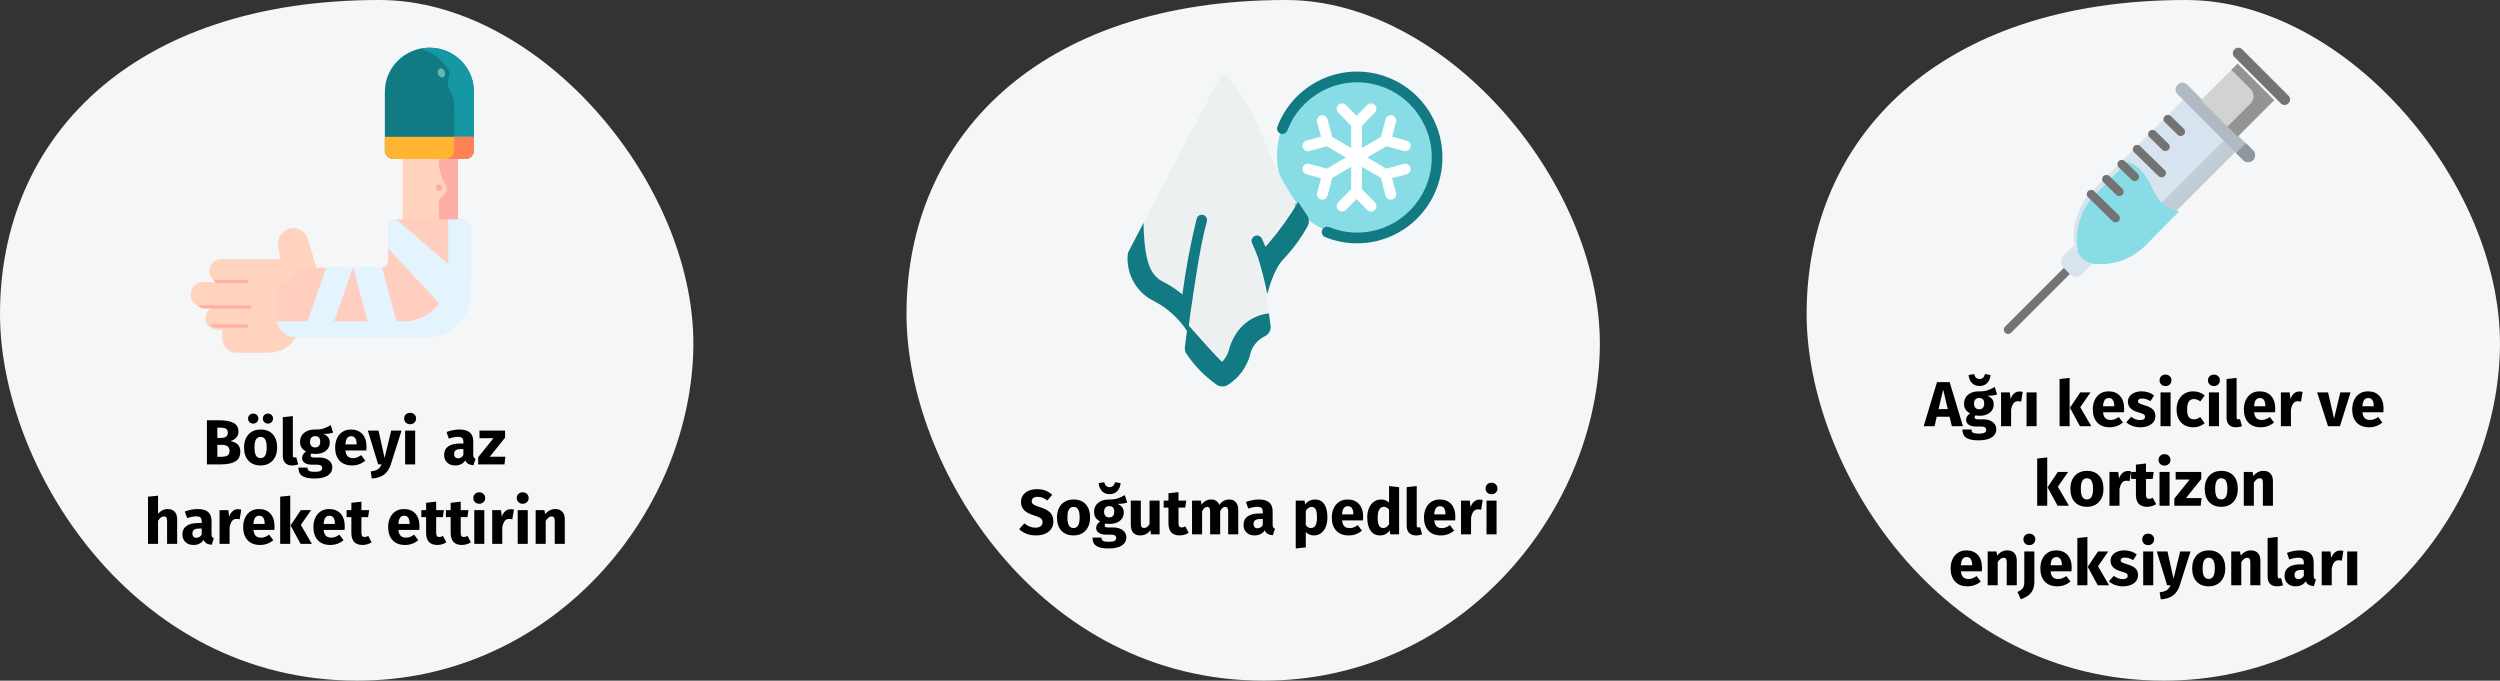 <?xml version="1.0" encoding="UTF-8"?>
<svg xmlns="http://www.w3.org/2000/svg" xmlns:xlink="http://www.w3.org/1999/xlink" width="786px" height="214px" viewBox="0 0 786 214" version="1.1">
  <rect x="0" y="0" width="786" height="214" fill="#333333" stroke="none"/>
  <title>schleimbeutelentzündung-behandlung-tr</title>
  <g id="Page-1" stroke="none" stroke-width="1" fill="none" fill-rule="evenodd">
    <g id="vorlage" transform="translate(-123, -1716)">
      <g id="schleimbeutelentzündung-behandlung-tr" transform="translate(123, 1716)">
        <path d="M680.286,214 C740.955,214 784.258,162.671 785.957,110.731 C787.657,58.792 738.136,0 687.288,0 C609.317,0 568,43.524 568,98.709 C568,146.709 609.64,214 680.286,214 Z" id="Oval-Copy-27" fill="#F5F6F7" fill-rule="nonzero"></path>
        <g id="injection" transform="translate(630, 15)" fill-rule="nonzero">
          <path d="M87.086,17.51 L72.49,2.914 C71.837,2.26 71.837,1.2 72.49,0.546 L72.546,0.491 C73.199,-0.164 74.26,-0.164 74.914,0.491 L89.509,15.086 C90.164,15.74 90.164,16.801 89.509,17.454 L89.454,17.51 C88.8,18.163 87.74,18.163 87.086,17.51 Z" id="Path" fill="#737373"></path>
          <path d="M1.347,90 C1.002,90 0.658,89.868 0.395,89.605 C-0.132,89.08 -0.132,88.227 0.395,87.701 L18.701,69.395 C19.227,68.868 20.08,68.868 20.606,69.395 C21.131,69.921 21.131,70.773 20.606,71.299 L2.3,89.605 C2.037,89.868 1.692,90 1.347,90 Z" id="Path" fill="#737373"></path>
          <path d="M28,67.8 L24.58,71.22 C23.539,72.26 21.853,72.26 20.813,71.22 L18.78,69.186 C17.74,68.146 17.74,66.46 18.78,65.42 L22.2,62" id="Path" fill="#D7E4EF"></path>
          <path d="M44.15,61.048 C39.949,65.248 34.122,67.401 28.199,66.938 C24.921,66.683 22.317,64.079 22.062,60.801 C21.6,54.879 23.752,49.051 27.953,44.851 L56.803,16 L73,32.196 L44.15,61.048 Z" id="Path" fill="#D7E4EF"></path>
          <path d="M69.415,29 L63.545,34.858 L60.304,38.092 L40.822,57.534 C36.66,61.688 30.884,63.817 25.016,63.361 C24.306,63.305 23.629,63.14 23,62.881 C23.931,65.125 26.062,66.742 28.601,66.939 C34.47,67.396 40.246,65.267 44.408,61.113 L63.889,41.671 L73,32.578 L69.415,29 Z" id="Path" fill="#C1CCD6"></path>
          <path d="M55,51.559 C55,51.559 50.068,51.832 46.626,44.019 C43.184,36.207 38.725,36 38.725,36 L28.808,46.066 C24.71,50.225 22.61,55.996 23.06,61.861 C23.31,65.107 25.85,67.686 29.048,67.939 C34.826,68.396 40.512,66.265 44.61,62.105 L55,51.559 Z" id="Path" fill="#88DCE5"></path>
          <path d="M50.085,49 L40.844,58.37 C36.676,62.597 30.894,64.762 25.018,64.298 C24.308,64.242 23.629,64.073 23,63.809 C23.932,66.093 26.066,67.737 28.608,67.938 C34.484,68.403 40.266,66.237 44.434,62.011 L55,51.296 C55,51.297 52.674,51.424 50.085,49 Z" id="Path" fill="#88DCE5"></path>
          <path d="M75.361,35.388 L54.613,14.638 C53.796,13.822 53.796,12.497 54.613,11.681 L54.681,11.613 C55.498,10.796 56.822,10.796 57.639,11.613 L78.387,32.361 C79.204,33.178 79.204,34.502 78.387,35.319 L78.319,35.388 C77.502,36.204 76.178,36.204 75.361,35.388 Z" id="Path" fill="#B1BAC4"></path>
          <path d="M76.123,30 L73,33.123 L75.231,35.353 C76.093,36.216 77.491,36.216 78.353,35.353 C79.216,34.491 79.216,33.093 78.353,32.231 L76.123,30 Z" id="Path" fill="#8F969E"></path>
          <polygon id="Path" fill="#D2D2D2" points="62 16.5 73.5 5 85 16.5 73.5 28"></polygon>
          <path d="M73.5,5 L71.548,6.951 L77.585,12.988 C78.837,14.241 78.837,16.27 77.585,17.522 L70.304,24.804 L62,16.5 L73.5,28 L85,16.5 L73.5,5 Z" id="Path" fill="#949494"></path>
          <g id="Group" transform="translate(26.075, 21.121)" fill="#737373">
            <path d="M29.536,6.637 C29.185,6.637 28.834,6.505 28.566,6.243 L24.526,2.292 C23.99,1.768 23.99,0.918 24.526,0.393 C25.062,-0.131 25.931,-0.131 26.467,0.393 L30.507,4.345 C31.043,4.869 31.043,5.719 30.507,6.243 C30.239,6.505 29.887,6.637 29.536,6.637 Z" id="Path"></path>
            <path d="M24.711,11.355 C24.36,11.355 24.009,11.224 23.741,10.962 L19.701,7.011 C19.165,6.486 19.165,5.636 19.701,5.112 C20.237,4.588 21.106,4.588 21.642,5.112 L25.682,9.064 C26.218,9.588 26.218,10.438 25.682,10.962 C25.414,11.224 25.063,11.355 24.711,11.355 Z" id="Path"></path>
            <path d="M23.521,19.628 C23.17,19.628 22.818,19.497 22.55,19.235 L14.876,11.73 C14.341,11.205 14.341,10.355 14.876,9.831 C15.412,9.307 16.282,9.307 16.818,9.831 L24.491,17.336 C25.028,17.861 25.028,18.71 24.491,19.235 C24.223,19.497 23.872,19.628 23.521,19.628 L23.521,19.628 Z" id="Path"></path>
            <path d="M15.062,20.793 C14.711,20.793 14.359,20.662 14.091,20.399 L10.052,16.449 C9.516,15.924 9.516,15.074 10.052,14.549 C10.587,14.025 11.457,14.025 11.993,14.549 L16.033,18.501 C16.568,19.025 16.568,19.876 16.033,20.399 C15.765,20.662 15.414,20.793 15.062,20.793 Z" id="Path"></path>
            <path d="M10.238,25.511 C9.887,25.511 9.535,25.381 9.267,25.118 L5.227,21.167 C4.691,20.642 4.691,19.792 5.227,19.268 C5.763,18.744 6.633,18.744 7.168,19.268 L11.208,23.22 C11.744,23.744 11.744,24.594 11.208,25.118 C10.94,25.381 10.589,25.511 10.238,25.511 Z" id="Path"></path>
            <path d="M9.047,33.785 C8.695,33.785 8.344,33.653 8.076,33.391 L0.402,25.886 C-0.134,25.361 -0.134,24.511 0.402,23.987 C0.938,23.463 1.808,23.463 2.344,23.987 L10.018,31.493 C10.554,32.017 10.554,32.867 10.018,33.391 C9.749,33.653 9.398,33.785 9.047,33.785 Z" id="Path"></path>
          </g>
        </g>
        <path d="M397.286,214 C457.955,214 501.258,162.671 502.957,110.731 C504.657,58.792 455.136,0 404.288,0 C326.317,0 285,43.524 285,98.709 C285,146.709 326.64,214 397.286,214 Z" id="Oval-Copy-27" fill="#F5F6F7" fill-rule="nonzero"></path>
        <g id="towel" transform="translate(354.5, 22.5)" fill-rule="nonzero">
          <circle id="Oval" fill="#88DCE5" cx="72.5" cy="26.5" r="25.5"></circle>
          <path d="M72.176,54 C68.72,54.006 65.297,53.333 62.099,52.019 C61.544,51.791 61.152,51.283 61.071,50.685 C60.989,50.088 61.231,49.492 61.705,49.123 C62.178,48.753 62.812,48.666 63.367,48.894 C66.163,50.043 69.155,50.631 72.176,50.625 C84.029,50.619 94.019,41.726 95.469,29.891 C96.918,18.055 89.372,6.989 77.875,4.088 C66.377,1.188 54.534,7.363 50.261,18.486 C49.991,19.261 49.207,19.728 48.402,19.594 C47.597,19.459 47.006,18.762 47,17.941 L47,17.924 C47,17.716 47.038,17.51 47.112,17.317 C51.975,4.589 65.507,-2.493 78.657,0.807 C91.807,4.107 100.448,16.753 98.799,30.287 C97.15,43.821 85.729,53.993 72.176,54 L72.176,54 Z" id="Shape" fill="#117A83"></path>
          <path d="M86.819,29.034 L81.351,30.522 L75.353,27 L81.351,23.483 L86.819,24.971 C87.409,25.147 88.048,24.99 88.488,24.56 C88.929,24.13 89.102,23.496 88.941,22.902 C88.779,22.308 88.308,21.849 87.711,21.701 L83.177,20.467 L84.398,15.841 C84.637,14.936 84.097,14.008 83.191,13.77 C82.285,13.531 81.357,14.071 81.118,14.977 L79.648,20.559 L73.696,24.04 L73.696,17.016 L77.716,12.931 C78.169,12.505 78.353,11.865 78.195,11.263 C78.036,10.662 77.561,10.196 76.956,10.048 C76.352,9.901 75.715,10.096 75.297,10.557 L72,13.904 L68.703,10.557 C68.285,10.096 67.648,9.901 67.044,10.048 C66.439,10.196 65.964,10.662 65.805,11.263 C65.647,11.865 65.831,12.505 66.284,12.931 L70.304,17.016 L70.304,24.04 L64.352,20.559 L62.882,14.983 C62.727,14.398 62.272,13.939 61.687,13.78 C61.103,13.621 60.477,13.786 60.047,14.212 C59.617,14.639 59.447,15.262 59.602,15.848 L60.823,20.474 L56.289,21.708 C55.692,21.855 55.221,22.315 55.059,22.909 C54.898,23.503 55.071,24.137 55.512,24.567 C55.952,24.996 56.591,25.154 57.181,24.978 L62.649,23.489 L68.647,27 L62.649,30.517 L57.181,29.034 C56.591,28.858 55.952,29.015 55.512,29.445 C55.071,29.875 54.898,30.509 55.059,31.103 C55.221,31.697 55.692,32.156 56.289,32.304 L60.823,33.538 L59.602,38.164 C59.487,38.599 59.55,39.061 59.776,39.45 C60.003,39.838 60.374,40.121 60.809,40.235 C60.951,40.273 61.097,40.292 61.243,40.291 C62.013,40.291 62.686,39.772 62.882,39.029 L64.352,33.453 L70.304,29.96 L70.304,36.984 L66.284,41.069 C65.831,41.495 65.647,42.135 65.805,42.737 C65.964,43.338 66.439,43.804 67.044,43.952 C67.648,44.099 68.285,43.904 68.703,43.443 L72,40.096 L75.297,43.443 C75.715,43.904 76.352,44.099 76.956,43.952 C77.561,43.804 78.036,43.338 78.195,42.737 C78.353,42.135 78.169,41.495 77.716,41.069 L73.696,36.984 L73.696,29.96 L79.648,33.441 L81.118,39.017 C81.314,39.76 81.987,40.279 82.757,40.279 C82.903,40.28 83.049,40.261 83.191,40.224 C83.626,40.109 83.997,39.826 84.224,39.438 C84.45,39.049 84.513,38.587 84.398,38.152 L83.177,33.526 L87.711,32.292 C88.308,32.145 88.779,31.685 88.941,31.091 C89.102,30.497 88.929,29.863 88.488,29.433 C88.048,29.004 87.409,28.846 86.819,29.022 L86.819,29.034 Z" id="Shape" fill="#FFFFFF"></path>
          <path d="M43.377,69.759 C43.762,71.861 44.097,73.844 44.366,75.607 C38.162,76.387 33.619,80.896 31.993,87.508 C31.618,88.83 30.913,90.032 29.947,91 C28.69,89.881 23.375,83.795 19.418,79.167 C19.67,77.252 19.972,75.099 20.29,72.827 C17.694,70.1 14.662,67.837 11.321,66.131 C7.565,64.249 5.235,60.757 5,47.517 L28.975,1.882 C29.24,1.383 29.737,1.054 30.295,1.006 C30.852,0.958 31.396,1.198 31.741,1.644 C36.654,8.176 40.628,15.379 43.544,23.038 C45.979,29.397 49.153,35.441 53,41.041 C50.314,45.572 47.24,49.854 43.812,53.84 C42.498,55.205 41.376,56.745 40.476,58.418 C41.686,62.124 42.655,65.907 43.377,69.742 L43.377,69.759 Z" id="Shape" fill="#ECF0F1"></path>
          <path d="M56.55,48.742 C54.516,52.388 52.038,55.76 49.174,58.78 C46.654,61.333 44.979,65.975 43.93,70 C43.184,66.125 42.212,62.299 41.02,58.54 C40.5,57.001 39.884,55.496 39.176,54.035 C38.761,53.184 39.105,52.153 39.946,51.732 C40.787,51.311 41.806,51.66 42.221,52.511 C42.61,53.333 43,54.19 43.355,55.08 C43.671,54.678 44.01,54.295 44.37,53.933 C47.828,49.905 50.93,45.577 53.64,41 C54.706,42.662 55.67,44.049 56.381,45.06 C57.14,46.149 57.206,47.586 56.55,48.742 L56.55,48.742 Z" id="Shape" fill="#117A83"></path>
          <path d="M41.52,62 C41.2,60.982 40.84,59.982 40.48,59.018 C40.48,59.008 40.489,59 40.5,59 C40.88,59.982 41.22,60.982 41.52,62 L41.52,62 Z" id="Shape" fill="#BDC3C7"></path>
          <path d="M44.982,79.951 C45.132,81.372 44.328,82.724 42.995,83.297 C40.584,84.532 38.899,86.802 38.44,89.433 C37.33,93.104 34.949,96.28 31.709,98.411 C30.617,99.171 29.163,99.198 28.043,98.478 C24.307,95.849 21.096,92.566 18.572,88.794 C18.123,88.156 17.928,87.378 18.024,86.609 C18.144,85.667 18.332,84.188 18.572,82.338 C18.692,81.481 18.812,80.539 18.949,79.531 C22.991,84.12 28.42,90.156 29.705,91.266 C30.692,90.306 31.411,89.113 31.794,87.802 C33.456,81.245 38.097,76.773 44.434,76 C44.674,77.53 44.845,78.875 44.982,79.951 L44.982,79.951 Z" id="Shape" fill="#117A83"></path>
          <path d="M24.9,47.271 C22.725,55.035 20.813,68.909 19.758,76.074 C19.745,76.087 18.979,81.981 18.976,82 C16.371,77.84 12.723,74.462 8.409,72.213 C2.933,69.626 -0.399,63.862 0.038,57.736 C0.063,57.26 0.194,56.797 0.421,56.381 L5.031,47.559 C5.264,60.784 7.577,64.272 11.304,66.151 C13.422,67.232 15.415,68.549 17.245,70.079 C18.302,62.095 19.791,54.175 21.705,46.357 C21.829,45.735 22.285,45.235 22.885,45.063 C23.486,44.891 24.131,45.076 24.555,45.541 C24.98,46.007 25.113,46.675 24.9,47.271 Z" id="Shape" fill="#117A83"></path>
        </g>
        <path d="M112.286,214 C172.955,214 216.258,162.671 217.957,110.731 C219.657,58.792 170.136,0 119.288,0 C41.317,0 1.55000009e-07,43.524 1.55000009e-07,98.709 C1.55000009e-07,146.709 41.64,214 112.286,214 Z" id="Oval-Copy-27" fill="#F5F6F7" fill-rule="nonzero"></path>
        <g id="broken-arm" transform="translate(60.002, 15)" fill-rule="nonzero">
          <g id="Group" transform="translate(0, 18.051)" fill="#FFD3BE">
            <polygon id="Path" points="66.558 1.85268467e-15 83.964 1.85268467e-15 83.964 48.319 66.558 48.319"></polygon>
            <path d="M3.847,63.406 C1.722,63.406 -4.35177068e-15,61.67 -4.35177068e-15,59.529 C-4.35177068e-15,57.387 1.722,55.651 3.847,55.651 L11.333,55.651 L9.374,55.651 C7.417,55.651 5.834,54.044 5.849,52.072 C5.863,50.12 7.437,48.545 9.374,48.545 L28.194,48.545 C28.194,48.545 27.887,46.326 27.559,44.213 C27.143,41.534 29.039,39.051 31.733,38.768 C34.149,38.514 36.046,39.976 36.659,41.945 C37.777,45.536 39.328,50.622 39.328,51.212 L39.328,59.072 L32.973,59.072 L32.973,72.898 C31.291,75.902 28.133,77.761 24.71,77.761 L14.131,77.761 C11.836,77.761 9.975,75.885 9.975,73.572 L9.975,70.539 L8.167,70.539 C6.22,70.539 4.641,68.948 4.641,66.986 C4.641,64.948 6.258,63.406 8.167,63.406 C15.747,63.406 2.436,63.406 3.847,63.406 L3.847,63.406 Z" id="Path"></path>
            <path d="M3.847,63.406 C1.722,63.406 -4.35177068e-15,61.67 -4.35177068e-15,59.529 C-4.35177068e-15,57.387 1.722,55.651 3.847,55.651 L11.333,55.651 L9.374,55.651 C7.417,55.651 5.834,54.044 5.849,52.072 C5.863,50.12 7.437,48.545 9.374,48.545 L28.194,48.545 C28.194,48.545 27.887,46.326 27.559,44.213 C27.143,41.534 29.039,39.051 31.733,38.768 C34.149,38.514 36.046,39.976 36.659,41.945 C37.777,45.536 39.328,50.622 39.328,51.212 L39.328,59.072 L32.973,59.072 L32.973,72.898 C31.291,75.902 28.133,77.761 24.71,77.761 L14.131,77.761 C11.836,77.761 9.975,75.885 9.975,73.572 L9.975,70.539 L8.167,70.539 C6.22,70.539 4.641,68.948 4.641,66.986 C4.641,64.948 6.258,63.406 8.167,63.406 C15.747,63.406 2.436,63.406 3.847,63.406 L3.847,63.406 Z" id="Path"></path>
          </g>
          <path d="M77.998,17 L77.998,35.777 C77.998,38.03 78.548,40.241 79.587,42.173 C80.083,43.094 80.497,44.05 80.476,44.639 C80.448,45.408 79.525,46.324 78.813,46.917 C78.302,47.344 77.998,48.01 77.998,48.722 L77.998,66 L83.998,66 L83.998,17 L77.998,17 Z" id="Path" fill="#FFAEA7"></path>
          <path d="M62.026,56.681 L62.026,66.791 C62.026,68.123 60.957,69.202 59.637,69.202 L36.886,69.202 C35.499,69.202 34.156,69.698 33.097,70.603 L28.746,74.321 C27.638,75.269 26.998,76.661 26.998,78.127 L26.998,84.808 C26.998,88.228 29.746,91 33.135,91 L73.955,91 C81.711,91 87.998,84.656 87.998,76.83 L87.998,56.681 C87.998,55.2 86.809,54 85.342,54 L64.683,54 C63.216,54 62.026,55.2 62.026,56.681 Z" id="Path" fill="#FFCEBF"></path>
          <circle id="Oval" fill="#FFAEA7" cx="77.998" cy="44" r="1"></circle>
          <path d="M80.953,54 L80.953,71.863 C80.953,79.688 74.653,86.032 66.882,86.032 L26.998,86.032 C27.562,88.866 30.047,91 33.026,91 L73.927,91 C81.698,91 87.998,84.656 87.998,76.83 L87.998,56.681 C87.998,55.2 86.806,54 85.336,54 L80.953,54 Z" id="Path" fill="#E4F4FF"></path>
          <polygon id="Path" fill="#E4F4FF" points="43.376 91 34.998 91 42.62 69 50.998 69"></polygon>
          <polygon id="Path" fill="#E4F4FF" points="50.998 69 56.932 91 65.998 91 60.064 69"></polygon>
          <path d="M64.574,54 C63.144,54.045 61.998,55.246 61.998,56.725 L61.998,63.086 L84.281,87 C88.359,82.449 87.989,77.854 87.989,74.072 L64.574,54 Z" id="Path" fill="#E4F4FF"></path>
          <path d="M77.998,80.58 L84.161,87 C88.37,82.439 87.989,77.834 87.989,74.045 L80.724,68 C80.724,72.445 81.143,76.225 77.998,80.58 L77.998,80.58 Z" id="Path" fill="#E4F4FF"></path>
          <path d="M8.706,74 L17.998,74 L17.998,73 L6.998,73 C7.475,73.524 8.062,73.877 8.706,74 Z" id="Path" fill="#FFAEA7"></path>
          <path d="M7.69,88 L17.998,88 L17.998,87 L5.998,87 C6.47,87.526 7.052,87.879 7.69,88 Z" id="Path" fill="#FFAEA7"></path>
          <path d="M4.33,81.996 C8.269,81.996 15.059,82 18.998,82 L18.998,81 L1.998,81 C2.648,81.623 3.453,81.996 4.33,81.996 Z" id="Path" fill="#FFAEA7"></path>
          <path d="M86.204,35 L63.792,35 C62.249,35 60.998,33.765 60.998,32.243 L60.998,13.819 C60.998,6.187 67.266,4.10949496e-10 74.998,4.10949496e-10 C82.73,4.10949496e-10 88.998,6.187 88.998,13.819 L88.998,32.243 C88.998,33.766 87.747,35 86.204,35 L86.204,35 Z" id="Path" fill="#117A83"></path>
          <path d="M71.998,0.353 C75.797,1.213 79.005,3.62 80.914,6.871 C82.112,8.912 80.371,9.469 80.913,11.946 C81.042,12.536 81.574,13.671 82.041,14.598 C83.051,16.608 82.799,16.556 82.799,32.243 C82.799,33.766 81.556,35 80.024,35 L86.224,35 C87.756,35 88.998,33.766 88.998,32.243 L88.998,13.821 C88.998,4.991 80.748,-1.629 71.998,0.353 Z" id="Path" fill="#1598A4"></path>
          <path d="M88.998,32.353 L88.998,28 L60.998,28 L60.998,32.353 C60.998,33.815 62.249,35 63.792,35 L86.204,35 C87.747,35 88.998,33.815 88.998,32.353 L88.998,32.353 Z" id="Path" fill="#FFB531"></path>
          <path d="M82.78,28 L82.78,32.353 C82.78,33.815 81.534,35 79.998,35 L86.216,35 C87.753,35 88.998,33.815 88.998,32.353 L88.998,28 L82.78,28 Z" id="Path" fill="#FF8257"></path>
          <ellipse id="Oval" fill="#65B7AC" transform="translate(78.767, 7.92) rotate(-19.885) translate(-78.767, -7.92) " cx="78.767" cy="7.92" rx="1.091" ry="1.481"></ellipse>
        </g>
        <path d="M69.51,146 C71.417,146 72.9,145.697 73.96,145.09 C75.02,144.483 75.55,143.44 75.55,141.96 C75.55,140.947 75.26,140.187 74.68,139.68 C74.1,139.173 73.35,138.833 72.43,138.66 C73.15,138.487 73.753,138.15 74.24,137.65 C74.727,137.15 74.97,136.493 74.97,135.68 C74.97,134.427 74.457,133.523 73.43,132.97 C72.403,132.417 70.917,132.14 68.97,132.14 L68.97,132.14 L65.05,132.14 L65.05,146 L69.51,146 Z M69.55,137.68 L68.33,137.68 L68.33,134.46 L69.29,134.46 C70.103,134.46 70.697,134.577 71.07,134.81 C71.443,135.043 71.63,135.44 71.63,136 C71.63,137.12 70.937,137.68 69.55,137.68 L69.55,137.68 Z M69.53,143.62 L68.33,143.62 L68.33,139.86 L69.77,139.86 C71.37,139.86 72.17,140.5 72.17,141.78 C72.17,142.487 71.947,142.97 71.5,143.23 C71.053,143.49 70.397,143.62 69.53,143.62 L69.53,143.62 Z M79.61,133.18 C80.063,133.18 80.447,133.027 80.76,132.72 C81.073,132.413 81.23,132.04 81.23,131.6 C81.23,131.16 81.073,130.787 80.76,130.48 C80.447,130.173 80.063,130.02 79.61,130.02 C79.157,130.02 78.773,130.173 78.46,130.48 C78.147,130.787 77.99,131.16 77.99,131.6 C77.99,132.04 78.147,132.413 78.46,132.72 C78.773,133.027 79.157,133.18 79.61,133.18 Z M84.23,133.18 C84.697,133.18 85.083,133.027 85.39,132.72 C85.697,132.413 85.85,132.04 85.85,131.6 C85.85,131.16 85.697,130.787 85.39,130.48 C85.083,130.173 84.697,130.02 84.23,130.02 C83.79,130.02 83.413,130.173 83.1,130.48 C82.787,130.787 82.63,131.16 82.63,131.6 C82.63,132.04 82.787,132.413 83.1,132.72 C83.413,133.027 83.79,133.18 84.23,133.18 Z M81.93,146.34 C82.997,146.34 83.92,146.107 84.7,145.64 C85.48,145.173 86.08,144.517 86.5,143.67 C86.92,142.823 87.13,141.833 87.13,140.7 C87.13,138.913 86.67,137.523 85.75,136.53 C84.83,135.537 83.557,135.04 81.93,135.04 C80.863,135.04 79.94,135.273 79.16,135.74 C78.38,136.207 77.78,136.863 77.36,137.71 C76.94,138.557 76.73,139.547 76.73,140.68 C76.73,142.467 77.193,143.857 78.12,144.85 C79.047,145.843 80.317,146.34 81.93,146.34 Z M81.93,144.02 C81.277,144.02 80.793,143.753 80.48,143.22 C80.167,142.687 80.01,141.84 80.01,140.68 C80.01,139.547 80.17,138.71 80.49,138.17 C80.81,137.63 81.29,137.36 81.93,137.36 C82.583,137.36 83.067,137.627 83.38,138.16 C83.693,138.693 83.85,139.54 83.85,140.7 C83.85,141.833 83.69,142.67 83.37,143.21 C83.05,143.75 82.57,144.02 81.93,144.02 Z M91.83,146.34 C92.537,146.34 93.177,146.22 93.75,145.98 L93.75,145.98 L93.13,143.74 C92.97,143.807 92.797,143.84 92.61,143.84 C92.25,143.84 92.07,143.62 92.07,143.18 L92.07,143.18 L92.07,130.82 L88.91,131.16 L88.91,143.3 C88.91,144.273 89.167,145.023 89.68,145.55 C90.193,146.077 90.91,146.34 91.83,146.34 Z M98.91,150.44 C100.71,150.44 102.087,150.13 103.04,149.51 C103.993,148.89 104.47,148.027 104.47,146.92 C104.47,146.333 104.303,145.807 103.97,145.34 C103.637,144.873 103.163,144.507 102.55,144.24 C101.937,143.973 101.223,143.84 100.41,143.84 L100.41,143.84 L98.81,143.84 C98.343,143.84 98.033,143.783 97.88,143.67 C97.727,143.557 97.65,143.4 97.65,143.2 C97.65,143.08 97.68,142.963 97.74,142.85 C97.8,142.737 97.883,142.653 97.99,142.6 C98.377,142.68 98.783,142.72 99.21,142.72 C100.117,142.72 100.907,142.567 101.58,142.26 C102.253,141.953 102.77,141.53 103.13,140.99 C103.49,140.45 103.67,139.84 103.67,139.16 C103.67,138.48 103.51,137.927 103.19,137.5 C102.87,137.073 102.363,136.713 101.67,136.42 C103.017,136.42 104.037,136.28 104.73,136 L104.73,136 L103.99,133.66 C103.203,134.127 102.44,134.48 101.7,134.72 C100.96,134.96 100.057,135.067 98.99,135.04 C97.59,135.04 96.463,135.39 95.61,136.09 C94.757,136.79 94.33,137.733 94.33,138.92 C94.33,139.613 94.48,140.203 94.78,140.69 C95.08,141.177 95.563,141.6 96.23,141.96 C95.843,142.2 95.537,142.503 95.31,142.87 C95.083,143.237 94.97,143.613 94.97,144 C94.97,144.613 95.24,145.117 95.78,145.51 C96.32,145.903 97.137,146.1 98.23,146.1 L98.23,146.1 L99.77,146.1 C100.277,146.1 100.657,146.193 100.91,146.38 C101.163,146.567 101.29,146.82 101.29,147.14 C101.29,147.527 101.123,147.823 100.79,148.03 C100.457,148.237 99.857,148.34 98.99,148.34 C98.363,148.34 97.883,148.293 97.55,148.2 C97.217,148.107 96.987,147.967 96.86,147.78 C96.733,147.593 96.67,147.34 96.67,147.02 L96.67,147.02 L93.83,147.02 C93.83,147.767 93.98,148.387 94.28,148.88 C94.58,149.373 95.103,149.757 95.85,150.03 C96.597,150.303 97.617,150.44 98.91,150.44 Z M99.07,140.68 C98.577,140.68 98.187,140.523 97.9,140.21 C97.613,139.897 97.47,139.453 97.47,138.88 C97.47,138.333 97.613,137.903 97.9,137.59 C98.187,137.277 98.577,137.12 99.07,137.12 C100.137,137.12 100.67,137.693 100.67,138.84 C100.67,139.453 100.533,139.913 100.26,140.22 C99.987,140.527 99.59,140.68 99.07,140.68 Z M110.71,146.34 C112.23,146.34 113.61,145.847 114.85,144.86 L114.85,144.86 L113.55,143.1 C113.083,143.42 112.65,143.657 112.25,143.81 C111.85,143.963 111.437,144.04 111.01,144.04 C110.303,144.04 109.75,143.86 109.35,143.5 C108.95,143.14 108.697,142.513 108.59,141.62 L108.59,141.62 L115.17,141.62 C115.21,141.3 115.23,140.92 115.23,140.48 C115.23,138.773 114.797,137.44 113.93,136.48 C113.063,135.52 111.863,135.04 110.33,135.04 C109.29,135.04 108.397,135.29 107.65,135.79 C106.903,136.29 106.337,136.97 105.95,137.83 C105.563,138.69 105.37,139.66 105.37,140.74 C105.37,142.447 105.83,143.807 106.75,144.82 C107.67,145.833 108.99,146.34 110.71,146.34 Z M112.13,139.72 L108.59,139.72 C108.657,138.8 108.84,138.14 109.14,137.74 C109.44,137.34 109.863,137.14 110.41,137.14 C111.53,137.14 112.103,137.953 112.13,139.58 L112.13,139.58 L112.13,139.72 Z M116.89,150.44 C118.517,150.347 119.813,149.93 120.78,149.19 C121.747,148.45 122.443,147.393 122.87,146.02 L122.87,146.02 L126.25,135.38 L122.99,135.38 L120.91,143.98 L119.01,135.38 L115.65,135.38 L118.89,146 L119.97,146 C119.677,146.707 119.287,147.22 118.8,147.54 C118.313,147.86 117.563,148.087 116.55,148.22 L116.55,148.22 L116.89,150.44 Z M128.93,133.38 C129.477,133.38 129.927,133.21 130.28,132.87 C130.633,132.53 130.81,132.1 130.81,131.58 C130.81,131.06 130.633,130.63 130.28,130.29 C129.927,129.95 129.477,129.78 128.93,129.78 C128.383,129.78 127.937,129.95 127.59,130.29 C127.243,130.63 127.07,131.06 127.07,131.58 C127.07,132.1 127.243,132.53 127.59,132.87 C127.937,133.21 128.383,133.38 128.93,133.38 Z M130.53,146 L130.53,135.38 L127.37,135.38 L127.37,146 L130.53,146 Z M143.09,146.34 C144.53,146.34 145.597,145.807 146.29,144.74 C146.517,145.247 146.837,145.617 147.25,145.85 C147.663,146.083 148.197,146.227 148.85,146.28 L148.85,146.28 L149.51,144.22 C149.257,144.127 149.073,143.987 148.96,143.8 C148.847,143.613 148.79,143.32 148.79,142.92 L148.79,142.92 L148.79,138.8 C148.79,137.547 148.437,136.607 147.73,135.98 C147.023,135.353 145.91,135.04 144.39,135.04 C143.79,135.04 143.14,135.107 142.44,135.24 C141.74,135.373 141.057,135.567 140.39,135.82 L140.39,135.82 L141.11,137.9 C141.63,137.727 142.137,137.59 142.63,137.49 C143.123,137.39 143.543,137.34 143.89,137.34 C144.557,137.34 145.023,137.457 145.29,137.69 C145.557,137.923 145.69,138.353 145.69,138.98 L145.69,138.98 L145.69,139.44 L144.61,139.44 C142.997,139.44 141.763,139.747 140.91,140.36 C140.057,140.973 139.63,141.86 139.63,143.02 C139.63,144.007 139.943,144.807 140.57,145.42 C141.197,146.033 142.037,146.34 143.09,146.34 Z M144.01,144.08 C143.623,144.08 143.32,143.963 143.1,143.73 C142.88,143.497 142.77,143.167 142.77,142.74 C142.77,142.207 142.947,141.813 143.3,141.56 C143.653,141.307 144.19,141.18 144.91,141.18 L144.91,141.18 L145.69,141.18 L145.69,143.06 C145.29,143.74 144.73,144.08 144.01,144.08 Z M158.61,146 L158.89,143.6 L153.99,143.6 L158.79,137.6 L158.79,135.38 L150.75,135.38 L150.75,137.76 L155.15,137.76 L150.33,143.76 L150.33,146 L158.61,146 Z M49.69,171 L49.69,163.72 C50.277,162.813 50.89,162.36 51.53,162.36 C51.85,162.36 52.097,162.463 52.27,162.67 C52.443,162.877 52.53,163.247 52.53,163.78 L52.53,163.78 L52.53,171 L55.69,171 L55.69,163.24 C55.69,162.227 55.43,161.44 54.91,160.88 C54.39,160.32 53.67,160.04 52.75,160.04 C52.137,160.04 51.583,160.163 51.09,160.41 C50.597,160.657 50.13,161.027 49.69,161.52 L49.69,161.52 L49.69,155.84 L46.53,156.16 L46.53,171 L49.69,171 Z M60.81,171.34 C62.25,171.34 63.317,170.807 64.01,169.74 C64.237,170.247 64.557,170.617 64.97,170.85 C65.383,171.083 65.917,171.227 66.57,171.28 L66.57,171.28 L67.23,169.22 C66.977,169.127 66.793,168.987 66.68,168.8 C66.567,168.613 66.51,168.32 66.51,167.92 L66.51,167.92 L66.51,163.8 C66.51,162.547 66.157,161.607 65.45,160.98 C64.743,160.353 63.63,160.04 62.11,160.04 C61.51,160.04 60.86,160.107 60.16,160.24 C59.46,160.373 58.777,160.567 58.11,160.82 L58.11,160.82 L58.83,162.9 C59.35,162.727 59.857,162.59 60.35,162.49 C60.843,162.39 61.263,162.34 61.61,162.34 C62.277,162.34 62.743,162.457 63.01,162.69 C63.277,162.923 63.41,163.353 63.41,163.98 L63.41,163.98 L63.41,164.44 L62.33,164.44 C60.717,164.44 59.483,164.747 58.63,165.36 C57.777,165.973 57.35,166.86 57.35,168.02 C57.35,169.007 57.663,169.807 58.29,170.42 C58.917,171.033 59.757,171.34 60.81,171.34 Z M61.73,169.08 C61.343,169.08 61.04,168.963 60.82,168.73 C60.6,168.497 60.49,168.167 60.49,167.74 C60.49,167.207 60.667,166.813 61.02,166.56 C61.373,166.307 61.91,166.18 62.63,166.18 L62.63,166.18 L63.41,166.18 L63.41,168.06 C63.01,168.74 62.45,169.08 61.73,169.08 Z M72.19,171 L72.19,165.74 C72.377,164.873 72.633,164.223 72.96,163.79 C73.287,163.357 73.763,163.14 74.39,163.14 C74.63,163.14 74.95,163.187 75.35,163.28 L75.35,163.28 L75.85,160.22 C75.53,160.127 75.177,160.08 74.79,160.08 C74.177,160.08 73.627,160.29 73.14,160.71 C72.653,161.13 72.29,161.707 72.05,162.44 L72.05,162.44 L71.79,160.38 L69.03,160.38 L69.03,171 L72.19,171 Z M81.79,171.34 C83.31,171.34 84.69,170.847 85.93,169.86 L85.93,169.86 L84.63,168.1 C84.163,168.42 83.73,168.657 83.33,168.81 C82.93,168.963 82.517,169.04 82.09,169.04 C81.383,169.04 80.83,168.86 80.43,168.5 C80.03,168.14 79.777,167.513 79.67,166.62 L79.67,166.62 L86.25,166.62 C86.29,166.3 86.31,165.92 86.31,165.48 C86.31,163.773 85.877,162.44 85.01,161.48 C84.143,160.52 82.943,160.04 81.41,160.04 C80.37,160.04 79.477,160.29 78.73,160.79 C77.983,161.29 77.417,161.97 77.03,162.83 C76.643,163.69 76.45,164.66 76.45,165.74 C76.45,167.447 76.91,168.807 77.83,169.82 C78.75,170.833 80.07,171.34 81.79,171.34 Z M83.21,164.72 L79.67,164.72 C79.737,163.8 79.92,163.14 80.22,162.74 C80.52,162.34 80.943,162.14 81.49,162.14 C82.61,162.14 83.183,162.953 83.21,164.58 L83.21,164.58 L83.21,164.72 Z M91.25,171 L91.25,155.82 L88.09,156.16 L88.09,171 L91.25,171 Z M98.07,171 L94.59,165.04 L97.81,160.38 L94.59,160.38 L91.35,165.2 L94.51,171 L98.07,171 Z M103.87,171.34 C105.39,171.34 106.77,170.847 108.01,169.86 L108.01,169.86 L106.71,168.1 C106.243,168.42 105.81,168.657 105.41,168.81 C105.01,168.963 104.597,169.04 104.17,169.04 C103.463,169.04 102.91,168.86 102.51,168.5 C102.11,168.14 101.857,167.513 101.75,166.62 L101.75,166.62 L108.33,166.62 C108.37,166.3 108.39,165.92 108.39,165.48 C108.39,163.773 107.957,162.44 107.09,161.48 C106.223,160.52 105.023,160.04 103.49,160.04 C102.45,160.04 101.557,160.29 100.81,160.79 C100.063,161.29 99.497,161.97 99.11,162.83 C98.723,163.69 98.53,164.66 98.53,165.74 C98.53,167.447 98.99,168.807 99.91,169.82 C100.83,170.833 102.15,171.34 103.87,171.34 Z M105.29,164.72 L101.75,164.72 C101.817,163.8 102,163.14 102.3,162.74 C102.6,162.34 103.023,162.14 103.57,162.14 C104.69,162.14 105.263,162.953 105.29,164.58 L105.29,164.58 L105.29,164.72 Z M113.95,171.34 C114.457,171.34 114.967,171.267 115.48,171.12 C115.993,170.973 116.443,170.767 116.83,170.5 L116.83,170.5 L115.77,168.5 C115.37,168.727 114.99,168.84 114.63,168.84 C114.283,168.84 114.03,168.733 113.87,168.52 C113.71,168.307 113.63,167.953 113.63,167.46 L113.63,167.46 L113.63,162.58 L115.73,162.58 L116.07,160.38 L113.63,160.38 L113.63,157.72 L110.47,158.08 L110.47,160.38 L108.97,160.38 L108.97,162.58 L110.47,162.58 L110.47,167.5 C110.47,170.047 111.63,171.327 113.95,171.34 Z M127.37,171.34 C128.89,171.34 130.27,170.847 131.51,169.86 L131.51,169.86 L130.21,168.1 C129.743,168.42 129.31,168.657 128.91,168.81 C128.51,168.963 128.097,169.04 127.67,169.04 C126.963,169.04 126.41,168.86 126.01,168.5 C125.61,168.14 125.357,167.513 125.25,166.62 L125.25,166.62 L131.83,166.62 C131.87,166.3 131.89,165.92 131.89,165.48 C131.89,163.773 131.457,162.44 130.59,161.48 C129.723,160.52 128.523,160.04 126.99,160.04 C125.95,160.04 125.057,160.29 124.31,160.79 C123.563,161.29 122.997,161.97 122.61,162.83 C122.223,163.69 122.03,164.66 122.03,165.74 C122.03,167.447 122.49,168.807 123.41,169.82 C124.33,170.833 125.65,171.34 127.37,171.34 Z M128.79,164.72 L125.25,164.72 C125.317,163.8 125.5,163.14 125.8,162.74 C126.1,162.34 126.523,162.14 127.07,162.14 C128.19,162.14 128.763,162.953 128.79,164.58 L128.79,164.58 L128.79,164.72 Z M137.45,171.34 C137.957,171.34 138.467,171.267 138.98,171.12 C139.493,170.973 139.943,170.767 140.33,170.5 L140.33,170.5 L139.27,168.5 C138.87,168.727 138.49,168.84 138.13,168.84 C137.783,168.84 137.53,168.733 137.37,168.52 C137.21,168.307 137.13,167.953 137.13,167.46 L137.13,167.46 L137.13,162.58 L139.23,162.58 L139.57,160.38 L137.13,160.38 L137.13,157.72 L133.97,158.08 L133.97,160.38 L132.47,160.38 L132.47,162.58 L133.97,162.58 L133.97,167.5 C133.97,170.047 135.13,171.327 137.45,171.34 Z M145.17,171.34 C145.677,171.34 146.187,171.267 146.7,171.12 C147.213,170.973 147.663,170.767 148.05,170.5 L148.05,170.5 L146.99,168.5 C146.59,168.727 146.21,168.84 145.85,168.84 C145.503,168.84 145.25,168.733 145.09,168.52 C144.93,168.307 144.85,167.953 144.85,167.46 L144.85,167.46 L144.85,162.58 L146.95,162.58 L147.29,160.38 L144.85,160.38 L144.85,157.72 L141.69,158.08 L141.69,160.38 L140.19,160.38 L140.19,162.58 L141.69,162.58 L141.69,167.5 C141.69,170.047 142.85,171.327 145.17,171.34 Z M150.67,158.38 C151.217,158.38 151.667,158.21 152.02,157.87 C152.373,157.53 152.55,157.1 152.55,156.58 C152.55,156.06 152.373,155.63 152.02,155.29 C151.667,154.95 151.217,154.78 150.67,154.78 C150.123,154.78 149.677,154.95 149.33,155.29 C148.983,155.63 148.81,156.06 148.81,156.58 C148.81,157.1 148.983,157.53 149.33,157.87 C149.677,158.21 150.123,158.38 150.67,158.38 Z M152.27,171 L152.27,160.38 L149.11,160.38 L149.11,171 L152.27,171 Z M157.91,171 L157.91,165.74 C158.097,164.873 158.353,164.223 158.68,163.79 C159.007,163.357 159.483,163.14 160.11,163.14 C160.35,163.14 160.67,163.187 161.07,163.28 L161.07,163.28 L161.57,160.22 C161.25,160.127 160.897,160.08 160.51,160.08 C159.897,160.08 159.347,160.29 158.86,160.71 C158.373,161.13 158.01,161.707 157.77,162.44 L157.77,162.44 L157.51,160.38 L154.75,160.38 L154.75,171 L157.91,171 Z M164.33,158.38 C164.877,158.38 165.327,158.21 165.68,157.87 C166.033,157.53 166.21,157.1 166.21,156.58 C166.21,156.06 166.033,155.63 165.68,155.29 C165.327,154.95 164.877,154.78 164.33,154.78 C163.783,154.78 163.337,154.95 162.99,155.29 C162.643,155.63 162.47,156.06 162.47,156.58 C162.47,157.1 162.643,157.53 162.99,157.87 C163.337,158.21 163.783,158.38 164.33,158.38 Z M165.93,171 L165.93,160.38 L162.77,160.38 L162.77,171 L165.93,171 Z M171.57,171 L171.57,163.74 C172.157,162.82 172.77,162.36 173.41,162.36 C173.743,162.36 173.993,162.463 174.16,162.67 C174.327,162.877 174.41,163.247 174.41,163.78 L174.41,163.78 L174.41,171 L177.57,171 L177.57,163.24 C177.57,162.227 177.31,161.44 176.79,160.88 C176.27,160.32 175.55,160.04 174.63,160.04 C173.977,160.04 173.387,160.173 172.86,160.44 C172.333,160.707 171.843,161.107 171.39,161.64 L171.39,161.64 L171.17,160.38 L168.41,160.38 L168.41,171 L171.57,171 Z" id="Bölgeyibirazhareketettirin" fill="#000000" fill-rule="nonzero"></path>
        <path d="M325.68,168.34 C326.813,168.34 327.793,168.157 328.62,167.79 C329.447,167.423 330.08,166.91 330.52,166.25 C330.96,165.59 331.18,164.827 331.18,163.96 C331.18,162.747 330.847,161.81 330.18,161.15 C329.513,160.49 328.473,159.933 327.06,159.48 C326.313,159.24 325.753,159.033 325.38,158.86 C325.007,158.687 324.747,158.503 324.6,158.31 C324.453,158.117 324.38,157.867 324.38,157.56 C324.38,157.12 324.547,156.783 324.88,156.55 C325.213,156.317 325.667,156.2 326.24,156.2 C327.32,156.2 328.333,156.587 329.28,157.36 L329.28,157.36 L330.8,155.58 C330.173,154.98 329.477,154.533 328.71,154.24 C327.943,153.947 327.04,153.8 326,153.8 C325.04,153.8 324.18,153.963 323.42,154.29 C322.66,154.617 322.067,155.083 321.64,155.69 C321.213,156.297 321,157 321,157.8 C321,158.84 321.323,159.7 321.97,160.38 C322.617,161.06 323.707,161.633 325.24,162.1 C325.92,162.313 326.44,162.513 326.8,162.7 C327.16,162.887 327.413,163.097 327.56,163.33 C327.707,163.563 327.78,163.853 327.78,164.2 C327.78,164.733 327.583,165.15 327.19,165.45 C326.797,165.75 326.26,165.9 325.58,165.9 C324.913,165.9 324.297,165.787 323.73,165.56 C323.163,165.333 322.613,164.993 322.08,164.54 L322.08,164.54 L320.42,166.36 C321.047,166.96 321.797,167.44 322.67,167.8 C323.543,168.16 324.547,168.34 325.68,168.34 Z M337.52,168.34 C338.587,168.34 339.51,168.107 340.29,167.64 C341.07,167.173 341.67,166.517 342.09,165.67 C342.51,164.823 342.72,163.833 342.72,162.7 C342.72,160.913 342.26,159.523 341.34,158.53 C340.42,157.537 339.147,157.04 337.52,157.04 C336.453,157.04 335.53,157.273 334.75,157.74 C333.97,158.207 333.37,158.863 332.95,159.71 C332.53,160.557 332.32,161.547 332.32,162.68 C332.32,164.467 332.783,165.857 333.71,166.85 C334.637,167.843 335.907,168.34 337.52,168.34 Z M337.52,166.02 C336.867,166.02 336.383,165.753 336.07,165.22 C335.757,164.687 335.6,163.84 335.6,162.68 C335.6,161.547 335.76,160.71 336.08,160.17 C336.4,159.63 336.88,159.36 337.52,159.36 C338.173,159.36 338.657,159.627 338.97,160.16 C339.283,160.693 339.44,161.54 339.44,162.7 C339.44,163.833 339.28,164.67 338.96,165.21 C338.64,165.75 338.16,166.02 337.52,166.02 Z M348.86,155.36 C349.873,155.36 350.683,155.033 351.29,154.38 C351.897,153.727 352.24,152.9 352.32,151.9 L352.32,151.9 L350.58,151.6 C350.3,152.64 349.727,153.16 348.86,153.16 C347.98,153.16 347.413,152.64 347.16,151.6 L347.16,151.6 L345.42,151.9 C345.5,152.913 345.84,153.743 346.44,154.39 C347.04,155.037 347.847,155.36 348.86,155.36 Z M348.56,172.44 C350.36,172.44 351.737,172.13 352.69,171.51 C353.643,170.89 354.12,170.027 354.12,168.92 C354.12,168.333 353.953,167.807 353.62,167.34 C353.287,166.873 352.813,166.507 352.2,166.24 C351.587,165.973 350.873,165.84 350.06,165.84 L350.06,165.84 L348.46,165.84 C347.993,165.84 347.683,165.783 347.53,165.67 C347.377,165.557 347.3,165.4 347.3,165.2 C347.3,165.08 347.33,164.963 347.39,164.85 C347.45,164.737 347.533,164.653 347.64,164.6 C348.027,164.68 348.433,164.72 348.86,164.72 C349.767,164.72 350.557,164.567 351.23,164.26 C351.903,163.953 352.42,163.53 352.78,162.99 C353.14,162.45 353.32,161.84 353.32,161.16 C353.32,160.48 353.16,159.927 352.84,159.5 C352.52,159.073 352.013,158.713 351.32,158.42 C352.667,158.42 353.687,158.28 354.38,158 L354.38,158 L353.64,155.66 C352.853,156.127 352.09,156.48 351.35,156.72 C350.61,156.96 349.707,157.067 348.64,157.04 C347.24,157.04 346.113,157.39 345.26,158.09 C344.407,158.79 343.98,159.733 343.98,160.92 C343.98,161.613 344.13,162.203 344.43,162.69 C344.73,163.177 345.213,163.6 345.88,163.96 C345.493,164.2 345.187,164.503 344.96,164.87 C344.733,165.237 344.62,165.613 344.62,166 C344.62,166.613 344.89,167.117 345.43,167.51 C345.97,167.903 346.787,168.1 347.88,168.1 L347.88,168.1 L349.42,168.1 C349.927,168.1 350.307,168.193 350.56,168.38 C350.813,168.567 350.94,168.82 350.94,169.14 C350.94,169.527 350.773,169.823 350.44,170.03 C350.107,170.237 349.507,170.34 348.64,170.34 C348.013,170.34 347.533,170.293 347.2,170.2 C346.867,170.107 346.637,169.967 346.51,169.78 C346.383,169.593 346.32,169.34 346.32,169.02 L346.32,169.02 L343.48,169.02 C343.48,169.767 343.63,170.387 343.93,170.88 C344.23,171.373 344.753,171.757 345.5,172.03 C346.247,172.303 347.267,172.44 348.56,172.44 Z M348.72,162.68 C348.227,162.68 347.837,162.523 347.55,162.21 C347.263,161.897 347.12,161.453 347.12,160.88 C347.12,160.333 347.263,159.903 347.55,159.59 C347.837,159.277 348.227,159.12 348.72,159.12 C349.787,159.12 350.32,159.693 350.32,160.84 C350.32,161.453 350.183,161.913 349.91,162.22 C349.637,162.527 349.24,162.68 348.72,162.68 Z M358.48,168.34 C359.853,168.34 360.927,167.78 361.7,166.66 L361.7,166.66 L361.84,168 L364.58,168 L364.58,157.38 L361.42,157.38 L361.42,164.76 C360.94,165.587 360.367,166 359.7,166 C359.353,166 359.097,165.897 358.93,165.69 C358.763,165.483 358.68,165.12 358.68,164.6 L358.68,164.6 L358.68,157.38 L355.52,157.38 L355.52,165 C355.52,166.053 355.77,166.873 356.27,167.46 C356.77,168.047 357.507,168.34 358.48,168.34 Z M370.84,168.34 C371.347,168.34 371.857,168.267 372.37,168.12 C372.883,167.973 373.333,167.767 373.72,167.5 L373.72,167.5 L372.66,165.5 C372.26,165.727 371.88,165.84 371.52,165.84 C371.173,165.84 370.92,165.733 370.76,165.52 C370.6,165.307 370.52,164.953 370.52,164.46 L370.52,164.46 L370.52,159.58 L372.62,159.58 L372.96,157.38 L370.52,157.38 L370.52,154.72 L367.36,155.08 L367.36,157.38 L365.86,157.38 L365.86,159.58 L367.36,159.58 L367.36,164.5 C367.36,167.047 368.52,168.327 370.84,168.34 Z M377.94,168 L377.94,160.74 C378.18,160.287 378.43,159.943 378.69,159.71 C378.95,159.477 379.24,159.36 379.56,159.36 C380.16,159.36 380.46,159.833 380.46,160.78 L380.46,160.78 L380.46,168 L383.62,168 L383.62,160.74 C383.86,160.273 384.107,159.927 384.36,159.7 C384.613,159.473 384.907,159.36 385.24,159.36 C385.84,159.36 386.14,159.833 386.14,160.78 L386.14,160.78 L386.14,168 L389.3,168 L389.3,160.24 C389.3,159.24 389.047,158.457 388.54,157.89 C388.033,157.323 387.36,157.04 386.52,157.04 C385.853,157.04 385.263,157.177 384.75,157.45 C384.237,157.723 383.767,158.147 383.34,158.72 C383.14,158.187 382.823,157.773 382.39,157.48 C381.957,157.187 381.44,157.04 380.84,157.04 C380.2,157.04 379.63,157.17 379.13,157.43 C378.63,157.69 378.173,158.087 377.76,158.62 L377.76,158.62 L377.54,157.38 L374.78,157.38 L374.78,168 L377.94,168 Z M394.42,168.34 C395.86,168.34 396.927,167.807 397.62,166.74 C397.847,167.247 398.167,167.617 398.58,167.85 C398.993,168.083 399.527,168.227 400.18,168.28 L400.18,168.28 L400.84,166.22 C400.587,166.127 400.403,165.987 400.29,165.8 C400.177,165.613 400.12,165.32 400.12,164.92 L400.12,164.92 L400.12,160.8 C400.12,159.547 399.767,158.607 399.06,157.98 C398.353,157.353 397.24,157.04 395.72,157.04 C395.12,157.04 394.47,157.107 393.77,157.24 C393.07,157.373 392.387,157.567 391.72,157.82 L391.72,157.82 L392.44,159.9 C392.96,159.727 393.467,159.59 393.96,159.49 C394.453,159.39 394.873,159.34 395.22,159.34 C395.887,159.34 396.353,159.457 396.62,159.69 C396.887,159.923 397.02,160.353 397.02,160.98 L397.02,160.98 L397.02,161.44 L395.94,161.44 C394.327,161.44 393.093,161.747 392.24,162.36 C391.387,162.973 390.96,163.86 390.96,165.02 C390.96,166.007 391.273,166.807 391.9,167.42 C392.527,168.033 393.367,168.34 394.42,168.34 Z M395.34,166.08 C394.953,166.08 394.65,165.963 394.43,165.73 C394.21,165.497 394.1,165.167 394.1,164.74 C394.1,164.207 394.277,163.813 394.63,163.56 C394.983,163.307 395.52,163.18 396.24,163.18 L396.24,163.18 L397.02,163.18 L397.02,165.06 C396.62,165.74 396.06,166.08 395.34,166.08 Z M407.38,172.44 L410.54,172.1 L410.54,167.24 C411.193,167.973 412.053,168.34 413.12,168.34 C413.973,168.34 414.72,168.097 415.36,167.61 C416,167.123 416.49,166.45 416.83,165.59 C417.17,164.73 417.34,163.753 417.34,162.66 C417.34,160.887 417.013,159.507 416.36,158.52 C415.707,157.533 414.713,157.04 413.38,157.04 C412.82,157.04 412.273,157.163 411.74,157.41 C411.207,157.657 410.733,158.04 410.32,158.56 L410.32,158.56 L410.16,157.38 L407.38,157.38 L407.38,172.44 Z M412.16,166.02 C411.507,166.02 410.967,165.707 410.54,165.08 L410.54,165.08 L410.54,160.6 C410.78,160.2 411.057,159.893 411.37,159.68 C411.683,159.467 412.02,159.36 412.38,159.36 C412.94,159.36 413.36,159.603 413.64,160.09 C413.92,160.577 414.06,161.447 414.06,162.7 C414.06,164.913 413.427,166.02 412.16,166.02 Z M424.06,168.34 C425.58,168.34 426.96,167.847 428.2,166.86 L428.2,166.86 L426.9,165.1 C426.433,165.42 426,165.657 425.6,165.81 C425.2,165.963 424.787,166.04 424.36,166.04 C423.653,166.04 423.1,165.86 422.7,165.5 C422.3,165.14 422.047,164.513 421.94,163.62 L421.94,163.62 L428.52,163.62 C428.56,163.3 428.58,162.92 428.58,162.48 C428.58,160.773 428.147,159.44 427.28,158.48 C426.413,157.52 425.213,157.04 423.68,157.04 C422.64,157.04 421.747,157.29 421,157.79 C420.253,158.29 419.687,158.97 419.3,159.83 C418.913,160.69 418.72,161.66 418.72,162.74 C418.72,164.447 419.18,165.807 420.1,166.82 C421.02,167.833 422.34,168.34 424.06,168.34 Z M425.48,161.72 L421.94,161.72 C422.007,160.8 422.19,160.14 422.49,159.74 C422.79,159.34 423.213,159.14 423.76,159.14 C424.88,159.14 425.453,159.953 425.48,161.58 L425.48,161.58 L425.48,161.72 Z M433.9,168.34 C435.167,168.34 436.173,167.813 436.92,166.76 L436.92,166.76 L437.08,168 L439.88,168 L439.88,153.16 L436.72,152.82 L436.72,158.04 C436.053,157.373 435.213,157.04 434.2,157.04 C433.347,157.04 432.59,157.28 431.93,157.76 C431.27,158.24 430.76,158.907 430.4,159.76 C430.04,160.613 429.86,161.58 429.86,162.66 C429.86,164.42 430.203,165.807 430.89,166.82 C431.577,167.833 432.58,168.34 433.9,168.34 Z M434.88,166.02 C434.32,166.02 433.89,165.773 433.59,165.28 C433.29,164.787 433.14,163.92 433.14,162.68 C433.14,161.547 433.313,160.707 433.66,160.16 C434.007,159.613 434.473,159.34 435.06,159.34 C435.393,159.34 435.69,159.413 435.95,159.56 C436.21,159.707 436.467,159.933 436.72,160.24 L436.72,160.24 L436.72,164.82 C436.227,165.62 435.613,166.02 434.88,166.02 Z M445.18,168.34 C445.887,168.34 446.527,168.22 447.1,167.98 L447.1,167.98 L446.48,165.74 C446.32,165.807 446.147,165.84 445.96,165.84 C445.6,165.84 445.42,165.62 445.42,165.18 L445.42,165.18 L445.42,152.82 L442.26,153.16 L442.26,165.3 C442.26,166.273 442.517,167.023 443.03,167.55 C443.543,168.077 444.26,168.34 445.18,168.34 Z M453.04,168.34 C454.56,168.34 455.94,167.847 457.18,166.86 L457.18,166.86 L455.88,165.1 C455.413,165.42 454.98,165.657 454.58,165.81 C454.18,165.963 453.767,166.04 453.34,166.04 C452.633,166.04 452.08,165.86 451.68,165.5 C451.28,165.14 451.027,164.513 450.92,163.62 L450.92,163.62 L457.5,163.62 C457.54,163.3 457.56,162.92 457.56,162.48 C457.56,160.773 457.127,159.44 456.26,158.48 C455.393,157.52 454.193,157.04 452.66,157.04 C451.62,157.04 450.727,157.29 449.98,157.79 C449.233,158.29 448.667,158.97 448.28,159.83 C447.893,160.69 447.7,161.66 447.7,162.74 C447.7,164.447 448.16,165.807 449.08,166.82 C450,167.833 451.32,168.34 453.04,168.34 Z M454.46,161.72 L450.92,161.72 C450.987,160.8 451.17,160.14 451.47,159.74 C451.77,159.34 452.193,159.14 452.74,159.14 C453.86,159.14 454.433,159.953 454.46,161.58 L454.46,161.58 L454.46,161.72 Z M462.5,168 L462.5,162.74 C462.687,161.873 462.943,161.223 463.27,160.79 C463.597,160.357 464.073,160.14 464.7,160.14 C464.94,160.14 465.26,160.187 465.66,160.28 L465.66,160.28 L466.16,157.22 C465.84,157.127 465.487,157.08 465.1,157.08 C464.487,157.08 463.937,157.29 463.45,157.71 C462.963,158.13 462.6,158.707 462.36,159.44 L462.36,159.44 L462.1,157.38 L459.34,157.38 L459.34,168 L462.5,168 Z M468.92,155.38 C469.467,155.38 469.917,155.21 470.27,154.87 C470.623,154.53 470.8,154.1 470.8,153.58 C470.8,153.06 470.623,152.63 470.27,152.29 C469.917,151.95 469.467,151.78 468.92,151.78 C468.373,151.78 467.927,151.95 467.58,152.29 C467.233,152.63 467.06,153.06 467.06,153.58 C467.06,154.1 467.233,154.53 467.58,154.87 C467.927,155.21 468.373,155.38 468.92,155.38 Z M470.52,168 L470.52,157.38 L467.36,157.38 L467.36,168 L470.52,168 Z" id="Soğutmapedleri" fill="#000000" fill-rule="nonzero"></path>
        <path d="M608.21,134 L608.91,131.02 L612.95,131.02 L613.67,134 L617.15,134 L612.97,120.14 L608.99,120.14 L604.81,134 L608.21,134 Z M612.39,128.64 L609.47,128.64 L610.93,122.52 L612.39,128.64 Z M622.37,121.36 C623.383,121.36 624.193,121.033 624.8,120.38 C625.407,119.727 625.75,118.9 625.83,117.9 L625.83,117.9 L624.09,117.6 C623.81,118.64 623.237,119.16 622.37,119.16 C621.49,119.16 620.923,118.64 620.67,117.6 L620.67,117.6 L618.93,117.9 C619.01,118.913 619.35,119.743 619.95,120.39 C620.55,121.037 621.357,121.36 622.37,121.36 Z M622.07,138.44 C623.87,138.44 625.247,138.13 626.2,137.51 C627.153,136.89 627.63,136.027 627.63,134.92 C627.63,134.333 627.463,133.807 627.13,133.34 C626.797,132.873 626.323,132.507 625.71,132.24 C625.097,131.973 624.383,131.84 623.57,131.84 L623.57,131.84 L621.97,131.84 C621.503,131.84 621.193,131.783 621.04,131.67 C620.887,131.557 620.81,131.4 620.81,131.2 C620.81,131.08 620.84,130.963 620.9,130.85 C620.96,130.737 621.043,130.653 621.15,130.6 C621.537,130.68 621.943,130.72 622.37,130.72 C623.277,130.72 624.067,130.567 624.74,130.26 C625.413,129.953 625.93,129.53 626.29,128.99 C626.65,128.45 626.83,127.84 626.83,127.16 C626.83,126.48 626.67,125.927 626.35,125.5 C626.03,125.073 625.523,124.713 624.83,124.42 C626.177,124.42 627.197,124.28 627.89,124 L627.89,124 L627.15,121.66 C626.363,122.127 625.6,122.48 624.86,122.72 C624.12,122.96 623.217,123.067 622.15,123.04 C620.75,123.04 619.623,123.39 618.77,124.09 C617.917,124.79 617.49,125.733 617.49,126.92 C617.49,127.613 617.64,128.203 617.94,128.69 C618.24,129.177 618.723,129.6 619.39,129.96 C619.003,130.2 618.697,130.503 618.47,130.87 C618.243,131.237 618.13,131.613 618.13,132 C618.13,132.613 618.4,133.117 618.94,133.51 C619.48,133.903 620.297,134.1 621.39,134.1 L621.39,134.1 L622.93,134.1 C623.437,134.1 623.817,134.193 624.07,134.38 C624.323,134.567 624.45,134.82 624.45,135.14 C624.45,135.527 624.283,135.823 623.95,136.03 C623.617,136.237 623.017,136.34 622.15,136.34 C621.523,136.34 621.043,136.293 620.71,136.2 C620.377,136.107 620.147,135.967 620.02,135.78 C619.893,135.593 619.83,135.34 619.83,135.02 L619.83,135.02 L616.99,135.02 C616.99,135.767 617.14,136.387 617.44,136.88 C617.74,137.373 618.263,137.757 619.01,138.03 C619.757,138.303 620.777,138.44 622.07,138.44 Z M622.23,128.68 C621.737,128.68 621.347,128.523 621.06,128.21 C620.773,127.897 620.63,127.453 620.63,126.88 C620.63,126.333 620.773,125.903 621.06,125.59 C621.347,125.277 621.737,125.12 622.23,125.12 C623.297,125.12 623.83,125.693 623.83,126.84 C623.83,127.453 623.693,127.913 623.42,128.22 C623.147,128.527 622.75,128.68 622.23,128.68 Z M632.29,134 L632.29,128.74 C632.477,127.873 632.733,127.223 633.06,126.79 C633.387,126.357 633.863,126.14 634.49,126.14 C634.73,126.14 635.05,126.187 635.45,126.28 L635.45,126.28 L635.95,123.22 C635.63,123.127 635.277,123.08 634.89,123.08 C634.277,123.08 633.727,123.29 633.24,123.71 C632.753,124.13 632.39,124.707 632.15,125.44 L632.15,125.44 L631.89,123.38 L629.13,123.38 L629.13,134 L632.29,134 Z M640.31,134 L640.31,123.38 L637.15,123.38 L637.15,134 L640.31,134 Z M650.69,134 L650.69,118.82 L647.53,119.16 L647.53,134 L650.69,134 Z M657.51,134 L654.03,128.04 L657.25,123.38 L654.03,123.38 L650.79,128.2 L653.95,134 L657.51,134 Z M663.31,134.34 C664.83,134.34 666.21,133.847 667.45,132.86 L667.45,132.86 L666.15,131.1 C665.683,131.42 665.25,131.657 664.85,131.81 C664.45,131.963 664.037,132.04 663.61,132.04 C662.903,132.04 662.35,131.86 661.95,131.5 C661.55,131.14 661.297,130.513 661.19,129.62 L661.19,129.62 L667.77,129.62 C667.81,129.3 667.83,128.92 667.83,128.48 C667.83,126.773 667.397,125.44 666.53,124.48 C665.663,123.52 664.463,123.04 662.93,123.04 C661.89,123.04 660.997,123.29 660.25,123.79 C659.503,124.29 658.937,124.97 658.55,125.83 C658.163,126.69 657.97,127.66 657.97,128.74 C657.97,130.447 658.43,131.807 659.35,132.82 C660.27,133.833 661.59,134.34 663.31,134.34 Z M664.73,127.72 L661.19,127.72 C661.257,126.8 661.44,126.14 661.74,125.74 C662.04,125.34 662.463,125.14 663.01,125.14 C664.13,125.14 664.703,125.953 664.73,127.58 L664.73,127.58 L664.73,127.72 Z M672.93,134.34 C673.81,134.34 674.61,134.2 675.33,133.92 C676.05,133.64 676.617,133.237 677.03,132.71 C677.443,132.183 677.65,131.56 677.65,130.84 C677.65,129.933 677.38,129.223 676.84,128.71 C676.3,128.197 675.477,127.78 674.37,127.46 C673.73,127.273 673.257,127.113 672.95,126.98 C672.643,126.847 672.44,126.717 672.34,126.59 C672.24,126.463 672.19,126.3 672.19,126.1 C672.19,125.847 672.3,125.65 672.52,125.51 C672.74,125.37 673.057,125.3 673.47,125.3 C674.35,125.3 675.223,125.573 676.09,126.12 L676.09,126.12 L677.25,124.34 C676.743,123.927 676.157,123.607 675.49,123.38 C674.823,123.153 674.11,123.04 673.35,123.04 C672.483,123.04 671.72,123.183 671.06,123.47 C670.4,123.757 669.893,124.143 669.54,124.63 C669.187,125.117 669.01,125.667 669.01,126.28 C669.01,127.093 669.27,127.773 669.79,128.32 C670.31,128.867 671.097,129.293 672.15,129.6 C672.817,129.787 673.303,129.943 673.61,130.07 C673.917,130.197 674.123,130.333 674.23,130.48 C674.337,130.627 674.39,130.827 674.39,131.08 C674.39,131.4 674.253,131.647 673.98,131.82 C673.707,131.993 673.33,132.08 672.85,132.08 C671.863,132.08 670.923,131.733 670.03,131.04 L670.03,131.04 L668.49,132.76 C669.023,133.253 669.673,133.64 670.44,133.92 C671.207,134.2 672.037,134.34 672.93,134.34 Z M680.83,121.38 C681.377,121.38 681.827,121.21 682.18,120.87 C682.533,120.53 682.71,120.1 682.71,119.58 C682.71,119.06 682.533,118.63 682.18,118.29 C681.827,117.95 681.377,117.78 680.83,117.78 C680.283,117.78 679.837,117.95 679.49,118.29 C679.143,118.63 678.97,119.06 678.97,119.58 C678.97,120.1 679.143,120.53 679.49,120.87 C679.837,121.21 680.283,121.38 680.83,121.38 Z M682.43,134 L682.43,123.38 L679.27,123.38 L679.27,134 L682.43,134 Z M689.57,134.34 C690.903,134.34 692.097,133.92 693.15,133.08 L693.15,133.08 L691.77,131.12 C691.357,131.373 691.003,131.557 690.71,131.67 C690.417,131.783 690.09,131.84 689.73,131.84 C689.05,131.84 688.53,131.607 688.17,131.14 C687.81,130.673 687.63,129.88 687.63,128.76 C687.63,127.6 687.81,126.76 688.17,126.24 C688.53,125.72 689.063,125.46 689.77,125.46 C690.45,125.46 691.123,125.713 691.79,126.22 L691.79,126.22 L693.15,124.34 C692.63,123.9 692.077,123.573 691.49,123.36 C690.903,123.147 690.243,123.04 689.51,123.04 C688.47,123.04 687.557,123.283 686.77,123.77 C685.983,124.257 685.377,124.933 684.95,125.8 C684.523,126.667 684.31,127.66 684.31,128.78 C684.31,129.9 684.523,130.877 684.95,131.71 C685.377,132.543 685.983,133.19 686.77,133.65 C687.557,134.11 688.49,134.34 689.57,134.34 Z M696.05,121.38 C696.597,121.38 697.047,121.21 697.4,120.87 C697.753,120.53 697.93,120.1 697.93,119.58 C697.93,119.06 697.753,118.63 697.4,118.29 C697.047,117.95 696.597,117.78 696.05,117.78 C695.503,117.78 695.057,117.95 694.71,118.29 C694.363,118.63 694.19,119.06 694.19,119.58 C694.19,120.1 694.363,120.53 694.71,120.87 C695.057,121.21 695.503,121.38 696.05,121.38 Z M697.65,134 L697.65,123.38 L694.49,123.38 L694.49,134 L697.65,134 Z M702.95,134.34 C703.657,134.34 704.297,134.22 704.87,133.98 L704.87,133.98 L704.25,131.74 C704.09,131.807 703.917,131.84 703.73,131.84 C703.37,131.84 703.19,131.62 703.19,131.18 L703.19,131.18 L703.19,118.82 L700.03,119.16 L700.03,131.3 C700.03,132.273 700.287,133.023 700.8,133.55 C701.313,134.077 702.03,134.34 702.95,134.34 Z M710.81,134.34 C712.33,134.34 713.71,133.847 714.95,132.86 L714.95,132.86 L713.65,131.1 C713.183,131.42 712.75,131.657 712.35,131.81 C711.95,131.963 711.537,132.04 711.11,132.04 C710.403,132.04 709.85,131.86 709.45,131.5 C709.05,131.14 708.797,130.513 708.69,129.62 L708.69,129.62 L715.27,129.62 C715.31,129.3 715.33,128.92 715.33,128.48 C715.33,126.773 714.897,125.44 714.03,124.48 C713.163,123.52 711.963,123.04 710.43,123.04 C709.39,123.04 708.497,123.29 707.75,123.79 C707.003,124.29 706.437,124.97 706.05,125.83 C705.663,126.69 705.47,127.66 705.47,128.74 C705.47,130.447 705.93,131.807 706.85,132.82 C707.77,133.833 709.09,134.34 710.81,134.34 Z M712.23,127.72 L708.69,127.72 C708.757,126.8 708.94,126.14 709.24,125.74 C709.54,125.34 709.963,125.14 710.51,125.14 C711.63,125.14 712.203,125.953 712.23,127.58 L712.23,127.58 L712.23,127.72 Z M720.27,134 L720.27,128.74 C720.457,127.873 720.713,127.223 721.04,126.79 C721.367,126.357 721.843,126.14 722.47,126.14 C722.71,126.14 723.03,126.187 723.43,126.28 L723.43,126.28 L723.93,123.22 C723.61,123.127 723.257,123.08 722.87,123.08 C722.257,123.08 721.707,123.29 721.22,123.71 C720.733,124.13 720.37,124.707 720.13,125.44 L720.13,125.44 L719.87,123.38 L717.11,123.38 L717.11,134 L720.27,134 Z M735.67,134 L739.01,123.38 L735.79,123.38 L733.83,131.6 L731.95,123.38 L728.51,123.38 L731.93,134 L735.67,134 Z M744.87,134.34 C746.39,134.34 747.77,133.847 749.01,132.86 L749.01,132.86 L747.71,131.1 C747.243,131.42 746.81,131.657 746.41,131.81 C746.01,131.963 745.597,132.04 745.17,132.04 C744.463,132.04 743.91,131.86 743.51,131.5 C743.11,131.14 742.857,130.513 742.75,129.62 L742.75,129.62 L749.33,129.62 C749.37,129.3 749.39,128.92 749.39,128.48 C749.39,126.773 748.957,125.44 748.09,124.48 C747.223,123.52 746.023,123.04 744.49,123.04 C743.45,123.04 742.557,123.29 741.81,123.79 C741.063,124.29 740.497,124.97 740.11,125.83 C739.723,126.69 739.53,127.66 739.53,128.74 C739.53,130.447 739.99,131.807 740.91,132.82 C741.83,133.833 743.15,134.34 744.87,134.34 Z M746.29,127.72 L742.75,127.72 C742.817,126.8 743,126.14 743.3,125.74 C743.6,125.34 744.023,125.14 744.57,125.14 C745.69,125.14 746.263,125.953 746.29,127.58 L746.29,127.58 L746.29,127.72 Z M643.65,159 L643.65,143.82 L640.49,144.16 L640.49,159 L643.65,159 Z M650.47,159 L646.99,153.04 L650.21,148.38 L646.99,148.38 L643.75,153.2 L646.91,159 L650.47,159 Z M656.13,159.34 C657.197,159.34 658.12,159.107 658.9,158.64 C659.68,158.173 660.28,157.517 660.7,156.67 C661.12,155.823 661.33,154.833 661.33,153.7 C661.33,151.913 660.87,150.523 659.95,149.53 C659.03,148.537 657.757,148.04 656.13,148.04 C655.063,148.04 654.14,148.273 653.36,148.74 C652.58,149.207 651.98,149.863 651.56,150.71 C651.14,151.557 650.93,152.547 650.93,153.68 C650.93,155.467 651.393,156.857 652.32,157.85 C653.247,158.843 654.517,159.34 656.13,159.34 Z M656.13,157.02 C655.477,157.02 654.993,156.753 654.68,156.22 C654.367,155.687 654.21,154.84 654.21,153.68 C654.21,152.547 654.37,151.71 654.69,151.17 C655.01,150.63 655.49,150.36 656.13,150.36 C656.783,150.36 657.267,150.627 657.58,151.16 C657.893,151.693 658.05,152.54 658.05,153.7 C658.05,154.833 657.89,155.67 657.57,156.21 C657.25,156.75 656.77,157.02 656.13,157.02 Z M666.37,159 L666.37,153.74 C666.557,152.873 666.813,152.223 667.14,151.79 C667.467,151.357 667.943,151.14 668.57,151.14 C668.81,151.14 669.13,151.187 669.53,151.28 L669.53,151.28 L670.03,148.22 C669.71,148.127 669.357,148.08 668.97,148.08 C668.357,148.08 667.807,148.29 667.32,148.71 C666.833,149.13 666.47,149.707 666.23,150.44 L666.23,150.44 L665.97,148.38 L663.21,148.38 L663.21,159 L666.37,159 Z M675.01,159.34 C675.517,159.34 676.027,159.267 676.54,159.12 C677.053,158.973 677.503,158.767 677.89,158.5 L677.89,158.5 L676.83,156.5 C676.43,156.727 676.05,156.84 675.69,156.84 C675.343,156.84 675.09,156.733 674.93,156.52 C674.77,156.307 674.69,155.953 674.69,155.46 L674.69,155.46 L674.69,150.58 L676.79,150.58 L677.13,148.38 L674.69,148.38 L674.69,145.72 L671.53,146.08 L671.53,148.38 L670.03,148.38 L670.03,150.58 L671.53,150.58 L671.53,155.5 C671.53,158.047 672.69,159.327 675.01,159.34 Z M680.51,146.38 C681.057,146.38 681.507,146.21 681.86,145.87 C682.213,145.53 682.39,145.1 682.39,144.58 C682.39,144.06 682.213,143.63 681.86,143.29 C681.507,142.95 681.057,142.78 680.51,142.78 C679.963,142.78 679.517,142.95 679.17,143.29 C678.823,143.63 678.65,144.06 678.65,144.58 C678.65,145.1 678.823,145.53 679.17,145.87 C679.517,146.21 679.963,146.38 680.51,146.38 Z M682.11,159 L682.11,148.38 L678.95,148.38 L678.95,159 L682.11,159 Z M691.89,159 L692.17,156.6 L687.27,156.6 L692.07,150.6 L692.07,148.38 L684.03,148.38 L684.03,150.76 L688.43,150.76 L683.61,156.76 L683.61,159 L691.89,159 Z M698.37,159.34 C699.437,159.34 700.36,159.107 701.14,158.64 C701.92,158.173 702.52,157.517 702.94,156.67 C703.36,155.823 703.57,154.833 703.57,153.7 C703.57,151.913 703.11,150.523 702.19,149.53 C701.27,148.537 699.997,148.04 698.37,148.04 C697.303,148.04 696.38,148.273 695.6,148.74 C694.82,149.207 694.22,149.863 693.8,150.71 C693.38,151.557 693.17,152.547 693.17,153.68 C693.17,155.467 693.633,156.857 694.56,157.85 C695.487,158.843 696.757,159.34 698.37,159.34 Z M698.37,157.02 C697.717,157.02 697.233,156.753 696.92,156.22 C696.607,155.687 696.45,154.84 696.45,153.68 C696.45,152.547 696.61,151.71 696.93,151.17 C697.25,150.63 697.73,150.36 698.37,150.36 C699.023,150.36 699.507,150.627 699.82,151.16 C700.133,151.693 700.29,152.54 700.29,153.7 C700.29,154.833 700.13,155.67 699.81,156.21 C699.49,156.75 699.01,157.02 698.37,157.02 Z M708.61,159 L708.61,151.74 C709.197,150.82 709.81,150.36 710.45,150.36 C710.783,150.36 711.033,150.463 711.2,150.67 C711.367,150.877 711.45,151.247 711.45,151.78 L711.45,151.78 L711.45,159 L714.61,159 L714.61,151.24 C714.61,150.227 714.35,149.44 713.83,148.88 C713.31,148.32 712.59,148.04 711.67,148.04 C711.017,148.04 710.427,148.173 709.9,148.44 C709.373,148.707 708.883,149.107 708.43,149.64 L708.43,149.64 L708.21,148.38 L705.45,148.38 L705.45,159 L708.61,159 Z M618.62,184.34 C620.14,184.34 621.52,183.847 622.76,182.86 L622.76,182.86 L621.46,181.1 C620.993,181.42 620.56,181.657 620.16,181.81 C619.76,181.963 619.347,182.04 618.92,182.04 C618.213,182.04 617.66,181.86 617.26,181.5 C616.86,181.14 616.607,180.513 616.5,179.62 L616.5,179.62 L623.08,179.62 C623.12,179.3 623.14,178.92 623.14,178.48 C623.14,176.773 622.707,175.44 621.84,174.48 C620.973,173.52 619.773,173.04 618.24,173.04 C617.2,173.04 616.307,173.29 615.56,173.79 C614.813,174.29 614.247,174.97 613.86,175.83 C613.473,176.69 613.28,177.66 613.28,178.74 C613.28,180.447 613.74,181.807 614.66,182.82 C615.58,183.833 616.9,184.34 618.62,184.34 Z M620.04,177.72 L616.5,177.72 C616.567,176.8 616.75,176.14 617.05,175.74 C617.35,175.34 617.773,175.14 618.32,175.14 C619.44,175.14 620.013,175.953 620.04,177.58 L620.04,177.58 L620.04,177.72 Z M628.08,184 L628.08,176.74 C628.667,175.82 629.28,175.36 629.92,175.36 C630.253,175.36 630.503,175.463 630.67,175.67 C630.837,175.877 630.92,176.247 630.92,176.78 L630.92,176.78 L630.92,184 L634.08,184 L634.08,176.24 C634.08,175.227 633.82,174.44 633.3,173.88 C632.78,173.32 632.06,173.04 631.14,173.04 C630.487,173.04 629.897,173.173 629.37,173.44 C628.843,173.707 628.353,174.107 627.9,174.64 L627.9,174.64 L627.68,173.38 L624.92,173.38 L624.92,184 L628.08,184 Z M638.02,171.38 C638.567,171.38 639.017,171.21 639.37,170.87 C639.723,170.53 639.9,170.1 639.9,169.58 C639.9,169.06 639.723,168.63 639.37,168.29 C639.017,167.95 638.567,167.78 638.02,167.78 C637.473,167.78 637.027,167.95 636.68,168.29 C636.333,168.63 636.16,169.06 636.16,169.58 C636.16,170.1 636.333,170.53 636.68,170.87 C637.027,171.21 637.473,171.38 638.02,171.38 Z M635.34,188.42 C636.26,188.087 637.023,187.703 637.63,187.27 C638.237,186.837 638.717,186.26 639.07,185.54 C639.423,184.82 639.6,183.907 639.6,182.8 L639.6,182.8 L639.6,173.38 L636.44,173.38 L636.44,183 C636.44,183.627 636.357,184.13 636.19,184.51 C636.023,184.89 635.793,185.193 635.5,185.42 C635.207,185.647 634.8,185.88 634.28,186.12 L634.28,186.12 L635.34,188.42 Z M646.82,184.34 C648.34,184.34 649.72,183.847 650.96,182.86 L650.96,182.86 L649.66,181.1 C649.193,181.42 648.76,181.657 648.36,181.81 C647.96,181.963 647.547,182.04 647.12,182.04 C646.413,182.04 645.86,181.86 645.46,181.5 C645.06,181.14 644.807,180.513 644.7,179.62 L644.7,179.62 L651.28,179.62 C651.32,179.3 651.34,178.92 651.34,178.48 C651.34,176.773 650.907,175.44 650.04,174.48 C649.173,173.52 647.973,173.04 646.44,173.04 C645.4,173.04 644.507,173.29 643.76,173.79 C643.013,174.29 642.447,174.97 642.06,175.83 C641.673,176.69 641.48,177.66 641.48,178.74 C641.48,180.447 641.94,181.807 642.86,182.82 C643.78,183.833 645.1,184.34 646.82,184.34 Z M648.24,177.72 L644.7,177.72 C644.767,176.8 644.95,176.14 645.25,175.74 C645.55,175.34 645.973,175.14 646.52,175.14 C647.64,175.14 648.213,175.953 648.24,177.58 L648.24,177.58 L648.24,177.72 Z M656.28,184 L656.28,168.82 L653.12,169.16 L653.12,184 L656.28,184 Z M663.1,184 L659.62,178.04 L662.84,173.38 L659.62,173.38 L656.38,178.2 L659.54,184 L663.1,184 Z M667.48,184.34 C668.36,184.34 669.16,184.2 669.88,183.92 C670.6,183.64 671.167,183.237 671.58,182.71 C671.993,182.183 672.2,181.56 672.2,180.84 C672.2,179.933 671.93,179.223 671.39,178.71 C670.85,178.197 670.027,177.78 668.92,177.46 C668.28,177.273 667.807,177.113 667.5,176.98 C667.193,176.847 666.99,176.717 666.89,176.59 C666.79,176.463 666.74,176.3 666.74,176.1 C666.74,175.847 666.85,175.65 667.07,175.51 C667.29,175.37 667.607,175.3 668.02,175.3 C668.9,175.3 669.773,175.573 670.64,176.12 L670.64,176.12 L671.8,174.34 C671.293,173.927 670.707,173.607 670.04,173.38 C669.373,173.153 668.66,173.04 667.9,173.04 C667.033,173.04 666.27,173.183 665.61,173.47 C664.95,173.757 664.443,174.143 664.09,174.63 C663.737,175.117 663.56,175.667 663.56,176.28 C663.56,177.093 663.82,177.773 664.34,178.32 C664.86,178.867 665.647,179.293 666.7,179.6 C667.367,179.787 667.853,179.943 668.16,180.07 C668.467,180.197 668.673,180.333 668.78,180.48 C668.887,180.627 668.94,180.827 668.94,181.08 C668.94,181.4 668.803,181.647 668.53,181.82 C668.257,181.993 667.88,182.08 667.4,182.08 C666.413,182.08 665.473,181.733 664.58,181.04 L664.58,181.04 L663.04,182.76 C663.573,183.253 664.223,183.64 664.99,183.92 C665.757,184.2 666.587,184.34 667.48,184.34 Z M675.38,171.38 C675.927,171.38 676.377,171.21 676.73,170.87 C677.083,170.53 677.26,170.1 677.26,169.58 C677.26,169.06 677.083,168.63 676.73,168.29 C676.377,167.95 675.927,167.78 675.38,167.78 C674.833,167.78 674.387,167.95 674.04,168.29 C673.693,168.63 673.52,169.06 673.52,169.58 C673.52,170.1 673.693,170.53 674.04,170.87 C674.387,171.21 674.833,171.38 675.38,171.38 Z M676.98,184 L676.98,173.38 L673.82,173.38 L673.82,184 L676.98,184 Z M679.34,188.44 C680.967,188.347 682.263,187.93 683.23,187.19 C684.197,186.45 684.893,185.393 685.32,184.02 L685.32,184.02 L688.7,173.38 L685.44,173.38 L683.36,181.98 L681.46,173.38 L678.1,173.38 L681.34,184 L682.42,184 C682.127,184.707 681.737,185.22 681.25,185.54 C680.763,185.86 680.013,186.087 679,186.22 L679,186.22 L679.34,188.44 Z M694.42,184.34 C695.487,184.34 696.41,184.107 697.19,183.64 C697.97,183.173 698.57,182.517 698.99,181.67 C699.41,180.823 699.62,179.833 699.62,178.7 C699.62,176.913 699.16,175.523 698.24,174.53 C697.32,173.537 696.047,173.04 694.42,173.04 C693.353,173.04 692.43,173.273 691.65,173.74 C690.87,174.207 690.27,174.863 689.85,175.71 C689.43,176.557 689.22,177.547 689.22,178.68 C689.22,180.467 689.683,181.857 690.61,182.85 C691.537,183.843 692.807,184.34 694.42,184.34 Z M694.42,182.02 C693.767,182.02 693.283,181.753 692.97,181.22 C692.657,180.687 692.5,179.84 692.5,178.68 C692.5,177.547 692.66,176.71 692.98,176.17 C693.3,175.63 693.78,175.36 694.42,175.36 C695.073,175.36 695.557,175.627 695.87,176.16 C696.183,176.693 696.34,177.54 696.34,178.7 C696.34,179.833 696.18,180.67 695.86,181.21 C695.54,181.75 695.06,182.02 694.42,182.02 Z M704.66,184 L704.66,176.74 C705.247,175.82 705.86,175.36 706.5,175.36 C706.833,175.36 707.083,175.463 707.25,175.67 C707.417,175.877 707.5,176.247 707.5,176.78 L707.5,176.78 L707.5,184 L710.66,184 L710.66,176.24 C710.66,175.227 710.4,174.44 709.88,173.88 C709.36,173.32 708.64,173.04 707.72,173.04 C707.067,173.04 706.477,173.173 705.95,173.44 C705.423,173.707 704.933,174.107 704.48,174.64 L704.48,174.64 L704.26,173.38 L701.5,173.38 L701.5,184 L704.66,184 Z M715.86,184.34 C716.567,184.34 717.207,184.22 717.78,183.98 L717.78,183.98 L717.16,181.74 C717,181.807 716.827,181.84 716.64,181.84 C716.28,181.84 716.1,181.62 716.1,181.18 L716.1,181.18 L716.1,168.82 L712.94,169.16 L712.94,181.3 C712.94,182.273 713.197,183.023 713.71,183.55 C714.223,184.077 714.94,184.34 715.86,184.34 Z M721.72,184.34 C723.16,184.34 724.227,183.807 724.92,182.74 C725.147,183.247 725.467,183.617 725.88,183.85 C726.293,184.083 726.827,184.227 727.48,184.28 L727.48,184.28 L728.14,182.22 C727.887,182.127 727.703,181.987 727.59,181.8 C727.477,181.613 727.42,181.32 727.42,180.92 L727.42,180.92 L727.42,176.8 C727.42,175.547 727.067,174.607 726.36,173.98 C725.653,173.353 724.54,173.04 723.02,173.04 C722.42,173.04 721.77,173.107 721.07,173.24 C720.37,173.373 719.687,173.567 719.02,173.82 L719.02,173.82 L719.74,175.9 C720.26,175.727 720.767,175.59 721.26,175.49 C721.753,175.39 722.173,175.34 722.52,175.34 C723.187,175.34 723.653,175.457 723.92,175.69 C724.187,175.923 724.32,176.353 724.32,176.98 L724.32,176.98 L724.32,177.44 L723.24,177.44 C721.627,177.44 720.393,177.747 719.54,178.36 C718.687,178.973 718.26,179.86 718.26,181.02 C718.26,182.007 718.573,182.807 719.2,183.42 C719.827,184.033 720.667,184.34 721.72,184.34 Z M722.64,182.08 C722.253,182.08 721.95,181.963 721.73,181.73 C721.51,181.497 721.4,181.167 721.4,180.74 C721.4,180.207 721.577,179.813 721.93,179.56 C722.283,179.307 722.82,179.18 723.54,179.18 L723.54,179.18 L724.32,179.18 L724.32,181.06 C723.92,181.74 723.36,182.08 722.64,182.08 Z M733.1,184 L733.1,178.74 C733.287,177.873 733.543,177.223 733.87,176.79 C734.197,176.357 734.673,176.14 735.3,176.14 C735.54,176.14 735.86,176.187 736.26,176.28 L736.26,176.28 L736.76,173.22 C736.44,173.127 736.087,173.08 735.7,173.08 C735.087,173.08 734.537,173.29 734.05,173.71 C733.563,174.13 733.2,174.707 732.96,175.44 L732.96,175.44 L732.7,173.38 L729.94,173.38 L729.94,184 L733.1,184 Z M741.12,184 L741.12,173.38 L737.96,173.38 L737.96,184 L741.12,184 Z" id="Ağrıkesicilervekortizonenjeksiyonları" fill="#000000" fill-rule="nonzero"></path>
        <rect id="Rectangle" opacity="0" x="0" y="0" width="786" height="214"></rect>
      </g>
    </g>
  </g>
</svg>

